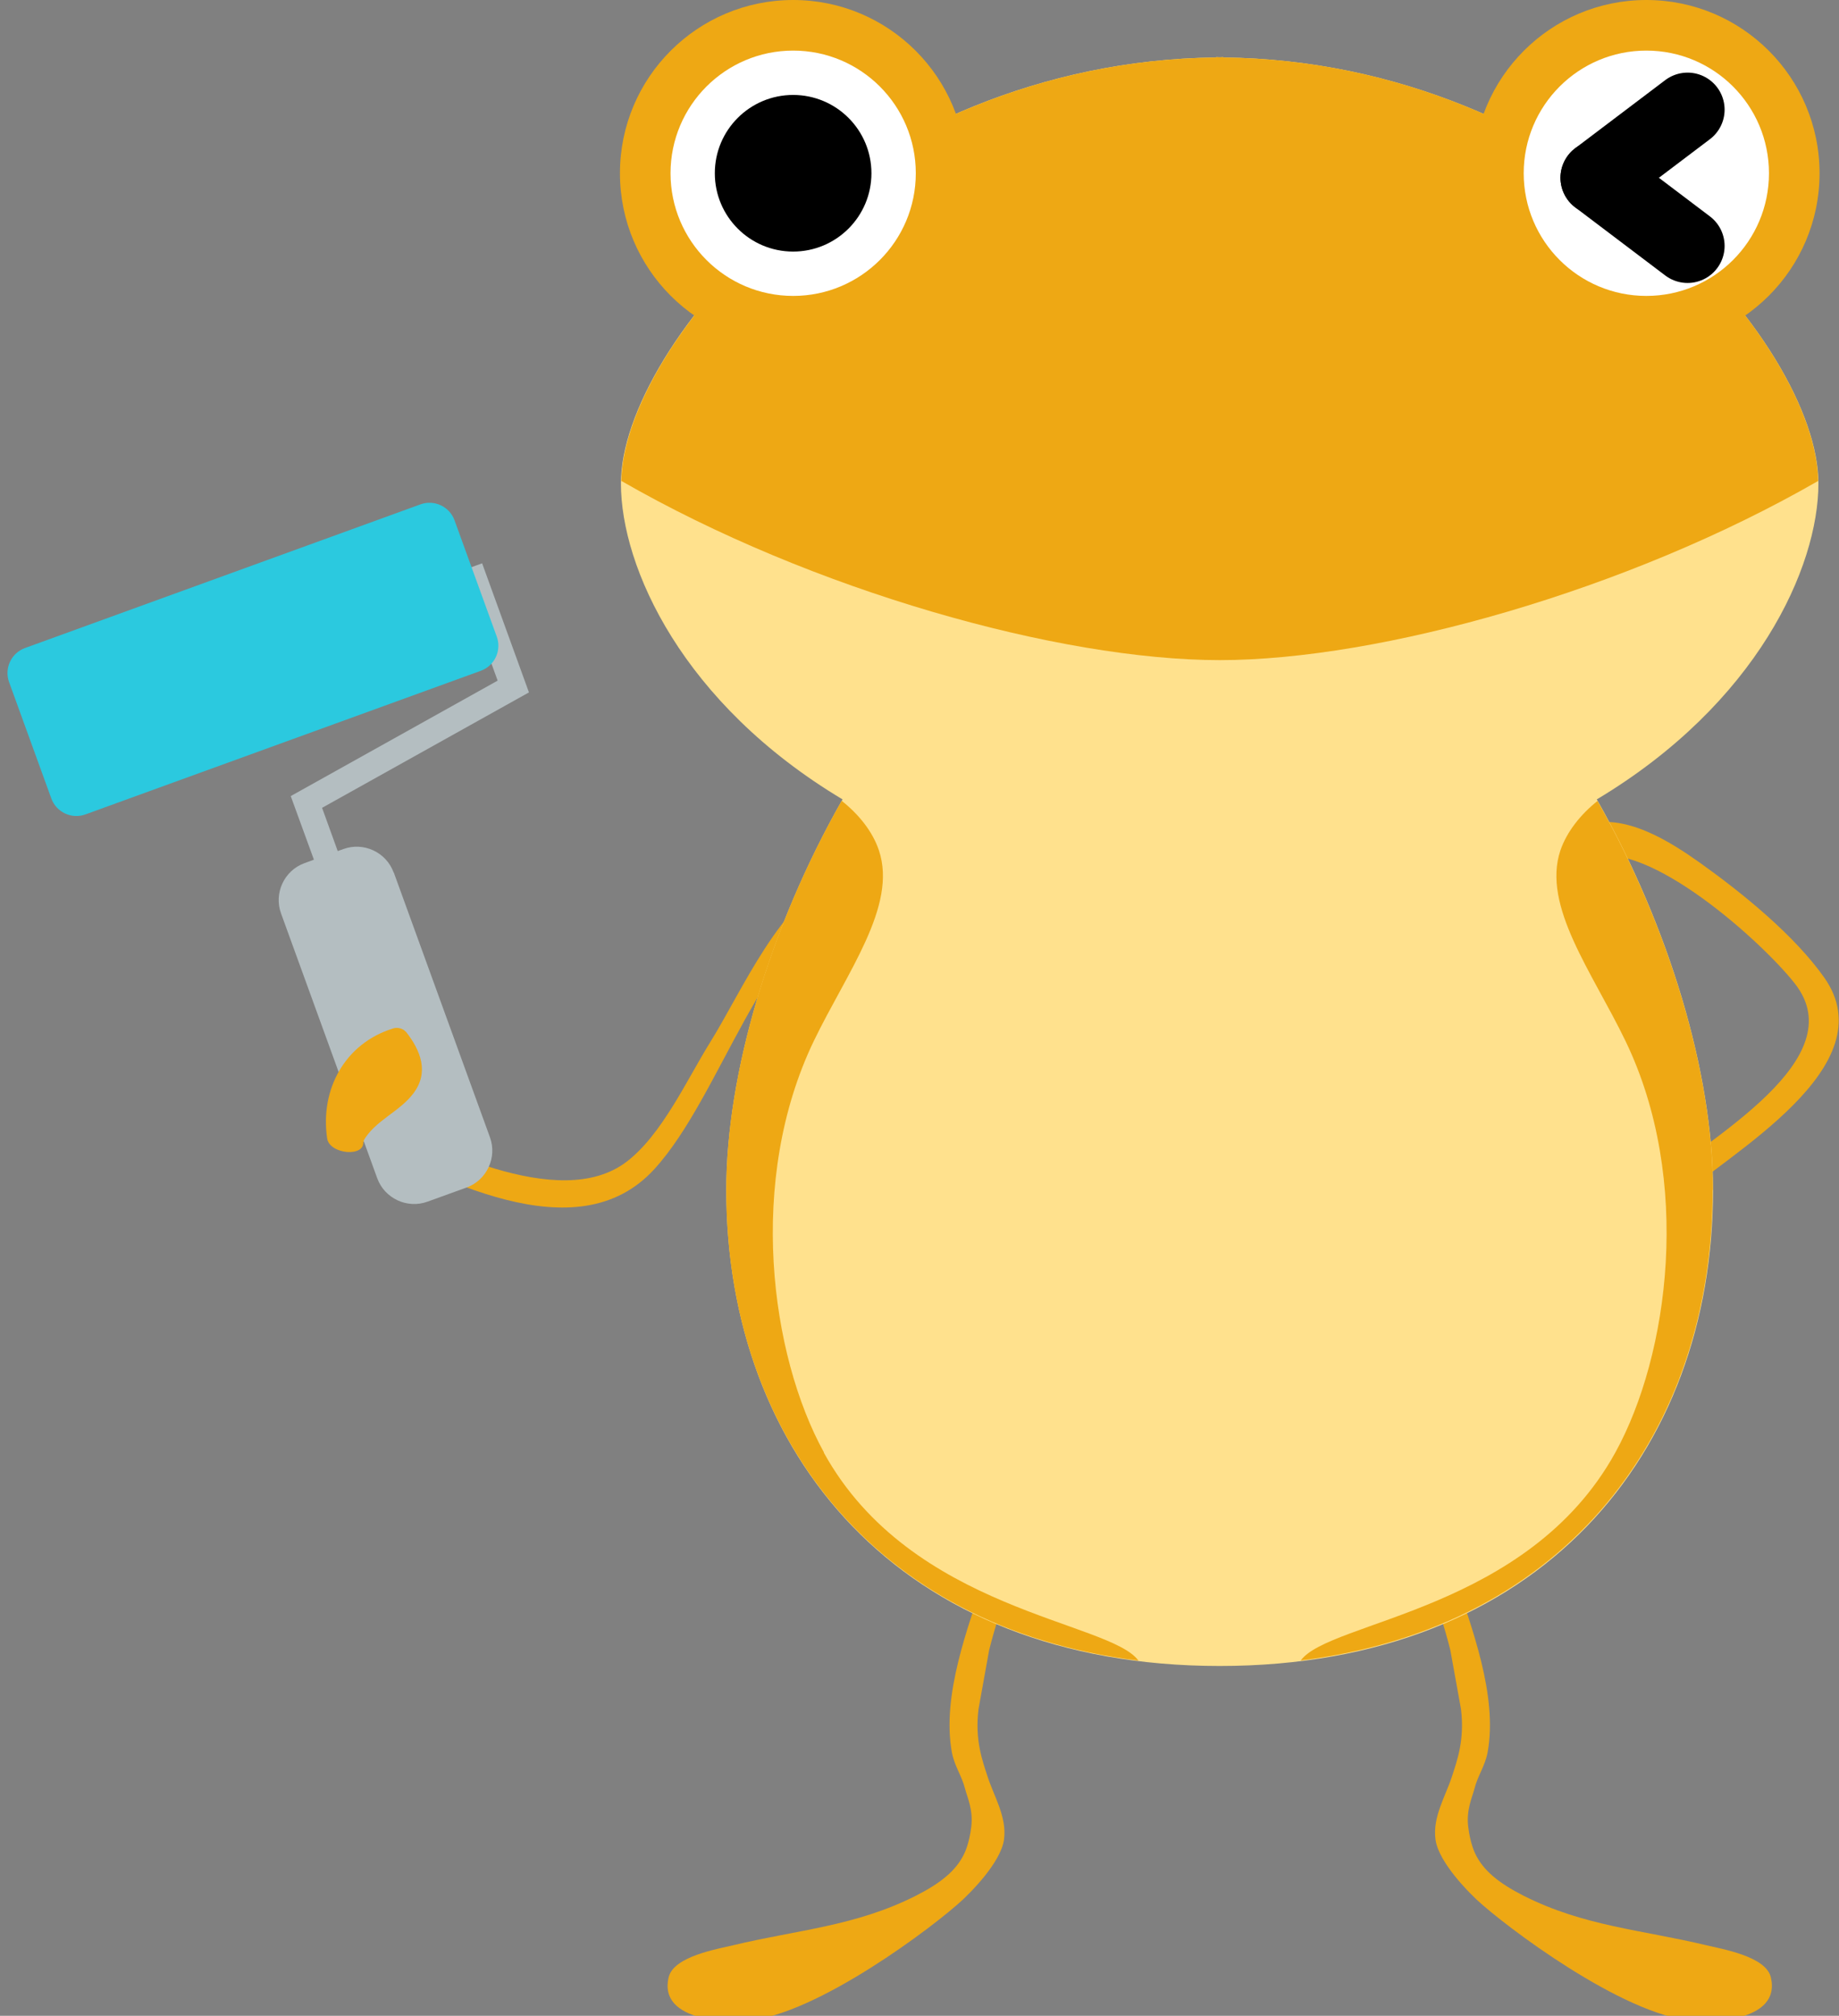 <svg width="73" height="80" viewBox="0 0 73 80" fill="none" xmlns="http://www.w3.org/2000/svg">
<rect x="0" y="0" width="73" height="80" fill="#808080" stroke="none"/>
<g clip-path="url(#clip0_98_11454)">
<path d="M40.097 62.741C40.303 62.119 39.327 61.858 39.121 62.473C38.425 64.569 37.374 67.285 37.785 69.542C37.884 70.083 38.176 70.468 38.307 70.984C38.394 71.326 38.636 71.817 38.556 72.495C38.475 73.173 38.282 73.552 38.282 73.552C37.965 74.236 37.331 74.739 36.367 75.23C33.961 76.449 31.661 76.586 29.1 77.201C28.484 77.35 26.75 77.636 26.545 78.463C26.103 80.266 29.05 80.347 30.206 80.111C33.178 79.501 37.741 75.933 38.407 75.206C38.407 75.206 39.737 73.937 39.855 72.999C39.973 72.103 39.457 71.301 39.196 70.487C38.997 69.871 38.693 69.057 38.842 67.832L39.264 65.489C39.494 64.569 39.799 63.648 40.104 62.747L40.097 62.741Z" fill="#EEA814"/>
<path d="M56.739 62.741C56.534 62.119 57.51 61.858 57.715 62.473C58.411 64.569 59.462 67.285 59.052 69.542C58.952 70.083 58.66 70.468 58.53 70.984C58.443 71.326 58.2 71.817 58.281 72.495C58.362 73.173 58.554 73.552 58.554 73.552C58.871 74.236 59.506 74.739 60.469 75.23C62.875 76.449 65.175 76.586 67.737 77.201C68.352 77.35 70.087 77.636 70.292 78.463C70.733 80.266 67.787 80.347 66.63 80.111C63.658 79.501 59.095 75.933 58.43 75.206C58.43 75.206 57.1 73.937 56.982 72.999C56.863 72.103 57.379 71.301 57.641 70.487C57.84 69.871 58.144 69.057 57.995 67.832L57.572 65.489C57.342 64.569 57.038 63.648 56.733 62.747L56.739 62.741Z" fill="#EEA814"/>
<path d="M33.356 34.659C30.963 35.759 29.483 39.284 28.196 41.355C27.27 42.84 26.275 45.047 24.858 46.117C22.178 48.131 17.105 45.439 14.451 44.208C13.866 43.934 13.35 44.811 13.941 45.085C17.391 46.682 22.875 49.797 25.977 46.396C28.631 43.487 30.21 37.227 33.866 35.542C34.457 35.268 33.941 34.398 33.356 34.665V34.659Z" fill="#EEA814"/>
<path d="M15.626 34.628C15.334 33.82 14.432 33.403 13.63 33.696L13.406 33.776L12.785 32.06L20.997 27.479L19.138 22.356L16.303 23.382L16.651 24.333L18.535 23.649L19.754 27.012L11.541 31.594L12.461 34.118L12.088 34.255C11.28 34.547 10.864 35.449 11.156 36.251L14.973 46.757C15.265 47.565 16.167 47.982 16.969 47.69L18.517 47.13C19.325 46.838 19.741 45.937 19.449 45.135L15.632 34.628H15.626Z" fill="#B4BEC1"/>
<path d="M16.689 20.017L0.993 25.718C0.445 25.917 0.162 26.523 0.361 27.072L2.037 31.688C2.237 32.237 2.843 32.52 3.392 32.321L19.087 26.621C19.636 26.421 19.919 25.815 19.72 25.267L18.043 20.65C17.844 20.102 17.238 19.818 16.689 20.017Z" fill="#2BC9DF"/>
<path d="M16.101 40.944C15.995 40.808 15.765 40.764 15.61 40.814C13.689 41.404 12.7 43.238 12.986 45.178C13.079 45.818 14.509 45.937 14.416 45.296C14.87 44.476 15.84 44.14 16.399 43.406C17.046 42.567 16.704 41.69 16.107 40.938L16.101 40.944Z" fill="#EEA814"/>
<path d="M63.165 34.031C65.422 33.297 69.972 37.401 71.253 39.042C73.603 42.045 67.772 45.19 65.801 46.937C65.31 47.373 66.031 48.087 66.516 47.652C68.624 45.781 74.903 42.331 72.416 38.799C71.228 37.115 69.171 35.449 67.517 34.267C66.323 33.416 64.489 32.228 62.898 32.744C62.282 32.943 62.543 33.925 63.165 33.72V34.025V34.031Z" fill="#EEA814"/>
<path d="M72.183 19.185C72.183 13.671 62.572 2.437 48.559 2.281V2.269C48.509 2.269 48.465 2.275 48.416 2.275C48.366 2.275 48.322 2.269 48.273 2.269V2.281C34.26 2.437 24.648 13.671 24.648 19.185C24.648 22.517 27.092 27.926 33.445 31.725C30.573 36.767 28.832 42.592 28.832 47.23C28.832 57.661 35.683 66.117 48.416 66.117C61.148 66.117 67.999 57.661 67.999 47.23C67.999 42.592 66.258 36.773 63.386 31.725C69.746 27.92 72.183 22.517 72.183 19.185Z" fill="#FFE18D"/>
<path d="M48.562 2.281V2.269C48.512 2.269 48.468 2.275 48.419 2.275C48.369 2.275 48.325 2.269 48.276 2.269V2.281C34.344 2.437 24.77 13.534 24.664 19.086C32.224 23.438 42.059 26.198 48.419 26.198C54.779 26.198 64.614 23.438 72.174 19.086C72.068 13.534 62.494 2.437 48.562 2.281Z" fill="#EEA814"/>
<path d="M31.485 13.752C35.283 13.752 38.361 10.673 38.361 6.876C38.361 3.078 35.283 0 31.485 0C27.688 0 24.609 3.078 24.609 6.876C24.609 10.673 27.688 13.752 31.485 13.752Z" fill="#EEA814"/>
<path d="M31.485 11.744C34.173 11.744 36.353 9.565 36.353 6.876C36.353 4.188 34.173 2.008 31.485 2.008C28.797 2.008 26.617 4.188 26.617 6.876C26.617 9.565 28.797 11.744 31.485 11.744Z" fill="white"/>
<path d="M31.483 9.984C33.2 9.984 34.592 8.593 34.592 6.876C34.592 5.159 33.2 3.768 31.483 3.768C29.767 3.768 28.375 5.159 28.375 6.876C28.375 8.593 29.767 9.984 31.483 9.984Z" fill="black"/>
<path d="M65.352 13.752C69.15 13.752 72.228 10.673 72.228 6.876C72.228 3.078 69.15 0 65.352 0C61.555 0 58.477 3.078 58.477 6.876C58.477 10.673 61.555 13.752 65.352 13.752Z" fill="#EEA814"/>
<path d="M65.352 11.744C68.041 11.744 70.22 9.565 70.22 6.876C70.22 4.188 68.041 2.008 65.352 2.008C62.664 2.008 60.484 4.188 60.484 6.876C60.484 9.565 62.664 11.744 65.352 11.744Z" fill="white"/>
<path d="M67.996 47.23C67.996 42.611 66.267 36.817 63.414 31.787C62.749 32.316 62.195 33.006 61.94 33.752C61.201 35.959 63.215 38.595 64.527 41.318C67.188 46.832 66.255 53.776 64.123 57.643C60.654 63.941 52.777 64.32 51.633 65.899C62.276 64.581 67.983 56.736 67.983 47.23H67.996Z" fill="#EEA814"/>
<path d="M32.708 57.643C30.575 53.776 29.649 46.832 32.303 41.317C33.615 38.594 35.629 35.959 34.89 33.752C34.641 32.999 34.081 32.309 33.41 31.781C30.556 36.81 28.828 42.611 28.828 47.23C28.828 56.742 34.541 64.587 45.191 65.905C44.053 64.326 36.176 63.947 32.701 57.649L32.708 57.643Z" fill="#EEA814"/>
<path d="M63.414 7.056L66.989 4.352" stroke="black" stroke-width="2.94" stroke-linecap="round" stroke-linejoin="round"/>
<path d="M66.989 9.76L63.414 7.056" stroke="black" stroke-width="2.94" stroke-linecap="round" stroke-linejoin="round"/>
</g>
<defs>
<clipPath id="clip0_98_11454">
<rect width="73" height="80" fill="white"/>
</clipPath>
</defs>
</svg>
